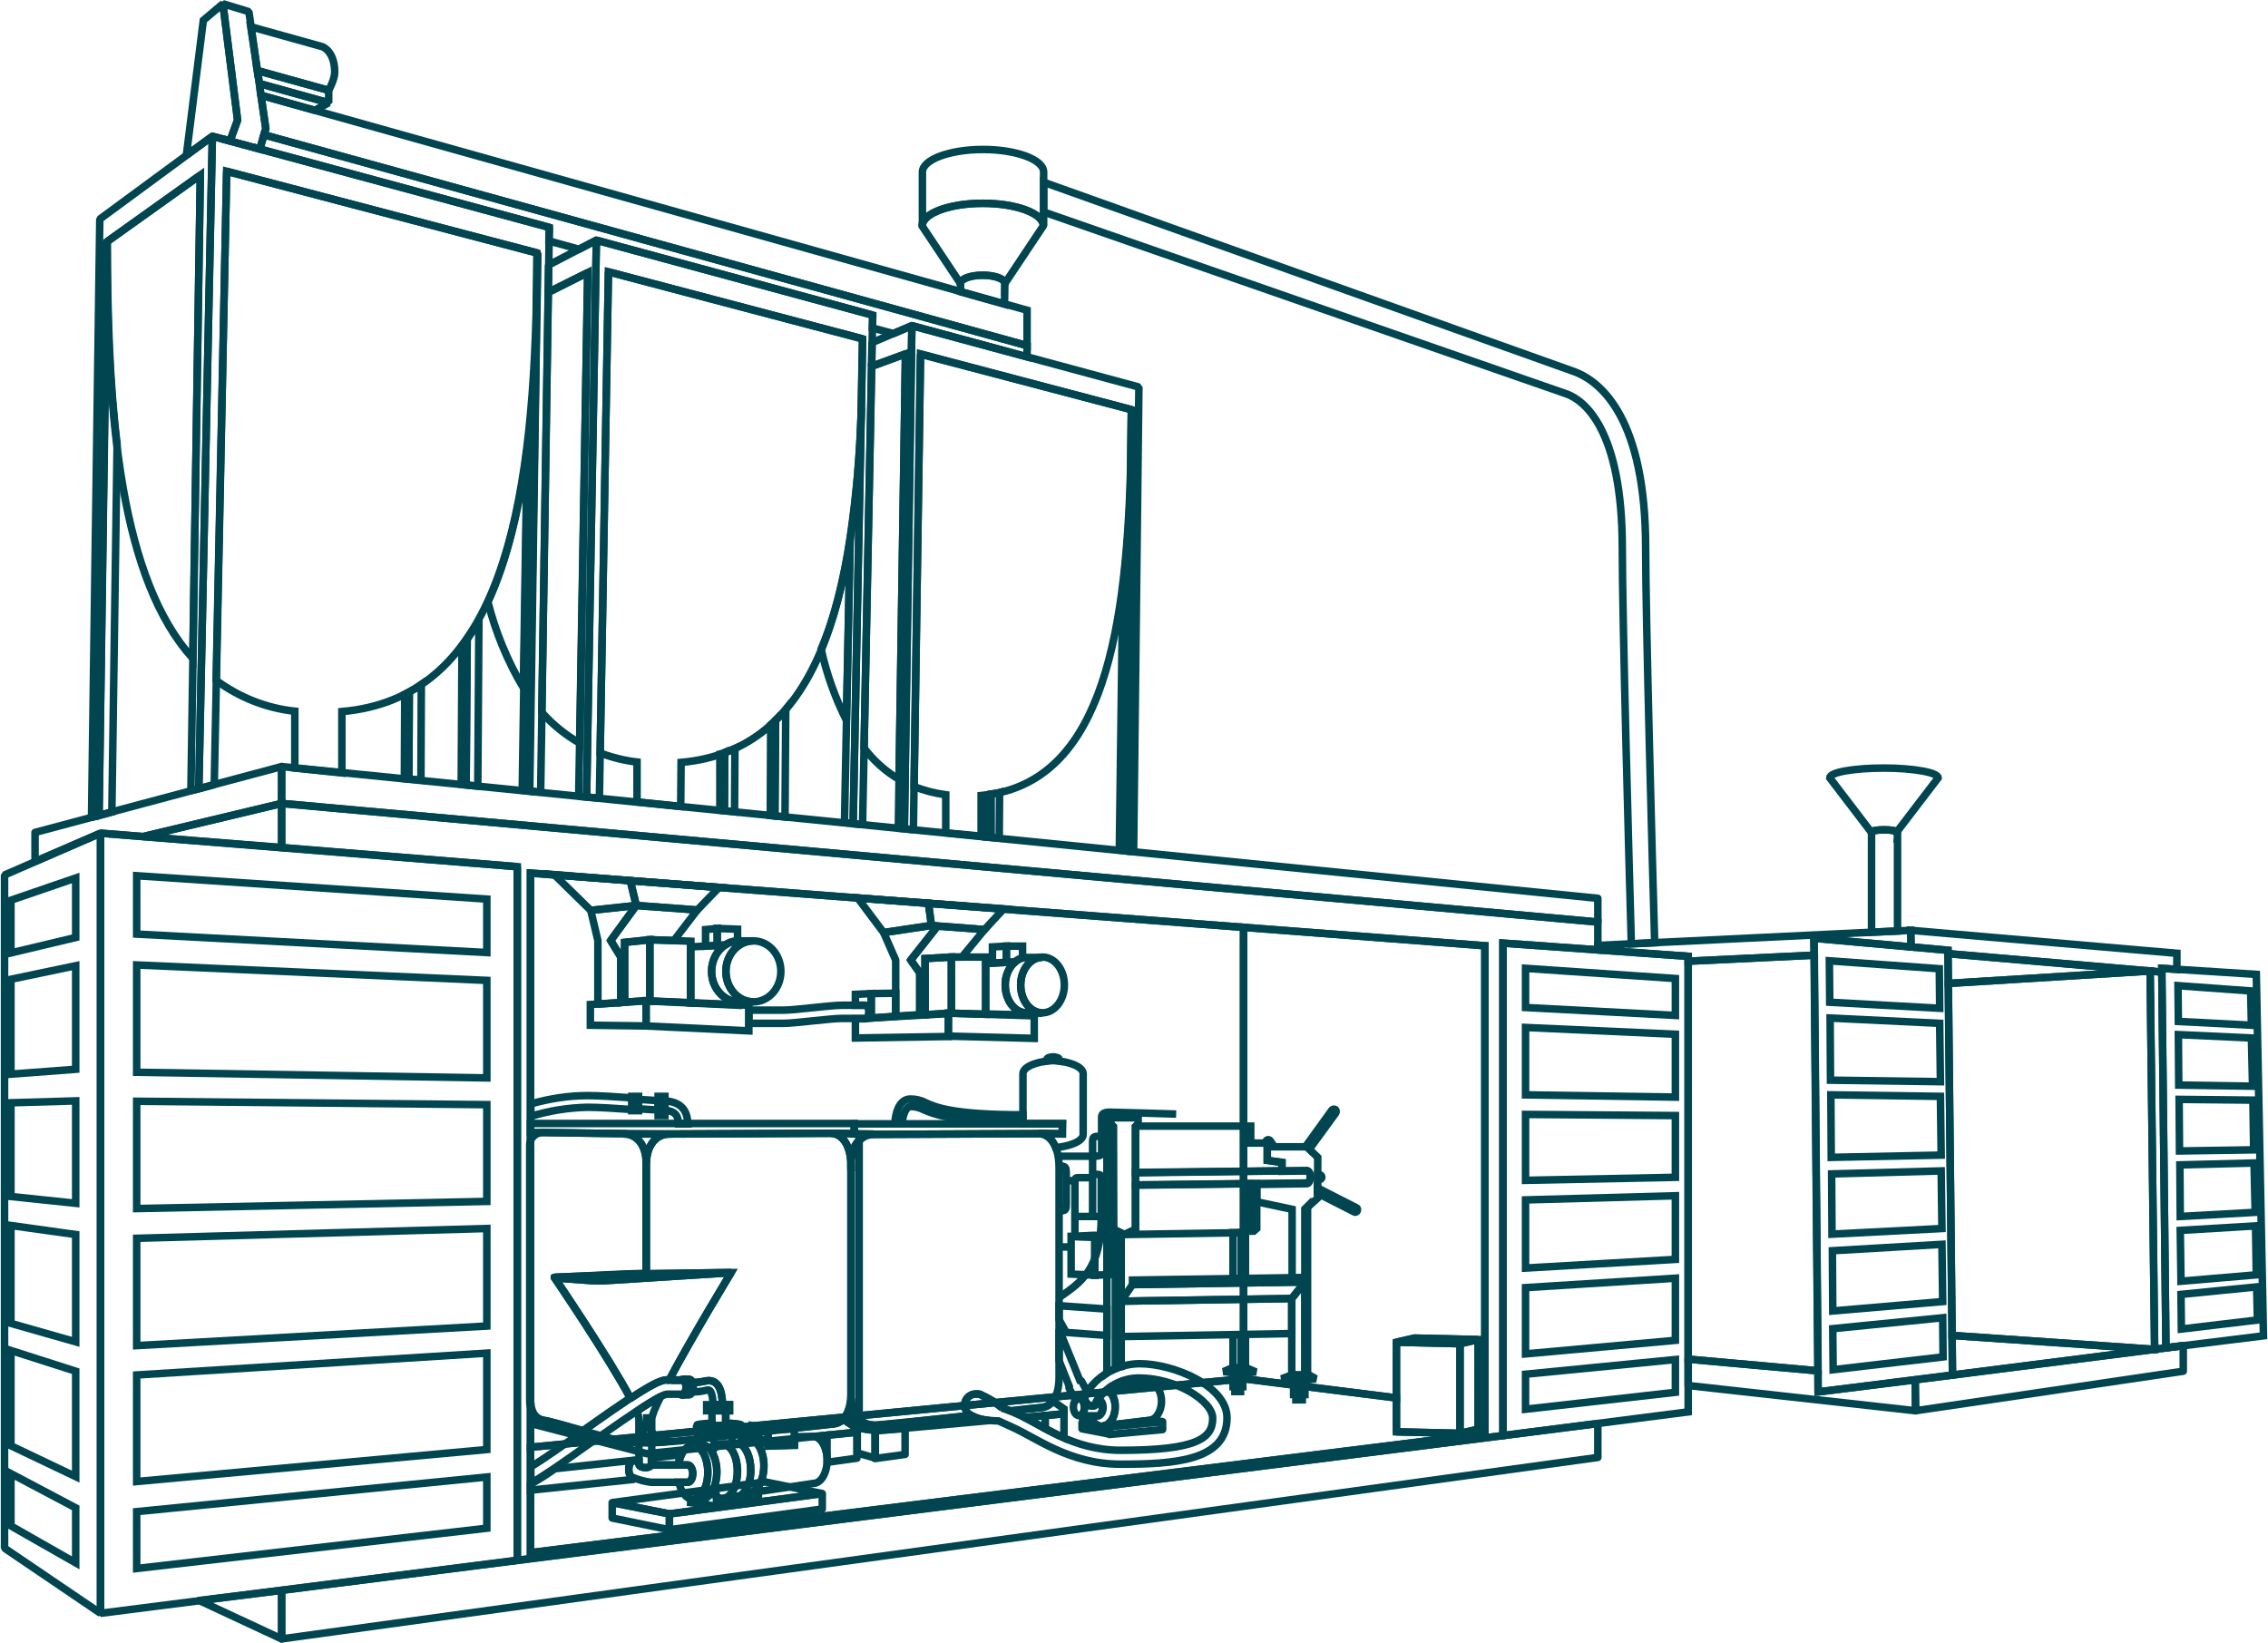 <svg width="602" height="436" xmlns="http://www.w3.org/2000/svg" viewBox="0 0 602 436.3" fill="none">
<style type="text/css">
	.st0{fill:none;stroke:#00454F;stroke-width:2;stroke-linejoin:round;}
	.st1{fill:none;stroke:#00454F;stroke-width:2;}
	.st2{fill:none;stroke:#00454F;stroke-width:2;stroke-miterlimit:1;}
	.st3{fill:none;stroke:#00454F;stroke-width:2;stroke-miterlimit:2;}
</style>
<polygon class="st0" points="508.5,366.5 579.7,357.4 579.7,364.2 508.6,374.7 "/>
<polygon class="st1" points="518.3,354.7 572.1,358.4 518.4,365.2 "/>
<path class="st1" d="M496.8,221c0-0.3,1.5-0.6,3.4-0.6s3.4,0.3,3.4,0.6l11-14.4c0-1.4-6.5-2.6-14.4-2.6s-14.4,1.1-14.4,2.6
	L496.8,221z"/>
<path class="st1" d="M503.7,221c0-0.3-1.5-0.6-3.4-0.6s-3.4,0.3-3.4,0.6v26.6l6.9-0.3V221H503.7z"/>
<polygon class="st1" points="517.3,261.2 518.3,354.7 572.1,358.4 570.9,257.9 "/>
<polygon class="st1" points="570.9,257.9 517.3,261.2 517.2,253.3 "/>
<polygon class="st1" points="575.1,358 574,258.2 570.9,257.9 572.1,358.4 579.7,357.4 579.7,357.4 "/>
<polygon class="st1" points="507.4,251.5 507.3,247.1 424.2,251.1 424.2,252.3 448.2,254 448.2,255.3 481.7,253.7 481.6,249.2 "/>
<polygon class="st1" points="574,257.2 578,257.5 578,253.2 507.3,247.1 507.4,251.5 517.2,252.4 517.2,253.3 574,258.2 "/>
<polygon class="st1" points="448.2,255.3 448.2,361 482.7,364.1 481.7,253.7 "/>
<polygon class="st0" points="508.5,366.5 482.7,369.7 482.7,364.1 448.2,361 448.2,368 508.6,374.7 "/>
<polygon class="st1" points="517.2,252.4 481.6,249.2 482.7,369.7 518.4,365.2 "/>
<polygon class="st1" points="599.1,258.8 574,257.2 575.1,358 601,354.8 "/>
<polygon class="st1" points="579.1,340.3 599.1,338.6 598.9,325.6 578.9,326.8 "/>
<polygon class="st1" points="578.7,305.7 598.4,305.4 598.2,292.2 578.6,292 "/>
<polygon class="st1" points="578.9,323.1 598.8,322 598.5,308.9 578.8,309.4 "/>
<polygon class="st1" points="578.5,288.2 598.1,288.5 597.8,275.7 578.4,274.8 "/>
<polygon class="st1" points="515.2,291.2 486.1,290.8 486.2,307.4 515.4,306.8 "/>
<polygon class="st1" points="515.6,330.5 486.5,332.2 486.6,348.2 515.8,345.7 "/>
<polygon class="st1" points="515.4,311 486.3,311.8 486.4,327.8 515.6,326.3 "/>
<polygon class="st1" points="486.6,352.9 486.7,363.8 515.9,360.4 515.8,350 "/>
<polygon class="st1" points="599.2,341.8 579.1,343.8 579.2,353 599.4,350.6 "/>
<polygon class="st1" points="515,271.8 485.9,270.4 486,286.9 515.2,287.3 "/>
<polygon class="st1" points="514.9,257.3 485.7,255.2 485.8,266.2 515,267.8 "/>
<polygon class="st1" points="597.8,272.3 597.6,263.2 578.3,261.8 578.4,271.3 "/>
<polygon class="st2" points="28.2,64.2 53,46.5 50.5,210 52.6,209.5 56.2,36.2 26.3,58.2 24.1,217.1 26.1,216.6 "/>
<polygon class="st2" points="60,45.5 142.6,67.2 140.3,210.1 143.4,210.4 145.7,60.4 56.2,36.2 52.6,209.5 52.6,209.5 56.7,208.4 
	"/>
<polygon class="st2" points="158.2,63.8 145.5,70.4 145.4,77.6 155.9,72.4 153.5,211.5 155.6,211.7 "/>
<polygon class="st2" points="161.4,72.2 228.9,90 226.4,218.8 228.9,219 231.6,83.7 158.2,63.8 155.6,211.7 159,212 "/>
<polygon class="st2" points="244.3,94.1 300.3,108.8 298.9,226 300.9,226.2 302.3,102.8 242,86.5 240,220.1 242.4,220.4 "/>
<polygon class="st2" points="231.4,91 231.3,97.3 240.3,94 238.4,220 240,220.1 242,86.5 "/>
<polygon class="st3" points="60.9,37.4 62.9,31.9 59,1 53.8,5.4 49.3,41.2 56.2,36.2 "/>
<polygon class="st2" points="60.9,37.4 58.8,36.9 58.8,36.9 68.8,39.6 70.4,34.2 65.9,3.1 59,1 62.9,31.9 "/>
<polygon class="st1" points="69.9,35.8 68.8,39.6 67.1,39.1 145.7,60.4 145.6,64 153.6,66.2 158.2,63.8 231.6,83.7 231.5,87.1 
	237.1,88.6 242,86.5 272.6,94.8 272.6,91.8 "/>
<polygon class="st1" points="272.6,82.4 69.1,25.3 70.4,34.2 69.9,35.8 272.6,91.8 "/>
<polygon class="st2" points="87.1,24 68.2,18.8 68.7,22.2 87.1,27.3 "/>
<polygon class="st2" points="69.1,25.3 83.4,29.3 87.1,27.3 68.7,22.2 "/>
<path class="st1" d="M85.4,12.4l-19-5.3l2,13.4l0,0l-0.3-1.8l19,5.3c0,0,1.6-2.9,1.6-4.8C88.7,13.5,85.4,12.4,85.4,12.4z"/>
<path class="st1" d="M266.7,75.3c0-1.2-2.6-2.2-5.9-2.2s-5.9,1-5.9,2.2v2.2l11.7,3.3L266.7,75.3z"/>
<path class="st1" d="M244.7,60c0-3.3,7.2-6,16.1-6s16.1,2.7,16.1,6l-10.2,15.3c0-1.2-2.6-2.2-5.9-2.2s-5.9,1-5.9,2.2L244.7,60z"/>
<path class="st1" d="M277,60c0-3.3-7.2-6-16.1-6s-16.1,2.7-16.1,6V45.7c0-3.3,7.2-6,16.1-6c8.9,0,16.1,2.7,16.1,6V60z"/>
<path class="st1" d="M436.9,145.6c0-34.4-11.8-44.1-18.7-46.8L277,48.4v7.9l139.1,48.4c4.4,1.7,14.6,9.2,14.6,40.9
	c0,18.2,1.8,84.4,2.4,105.1l6.2-0.3C438.7,229.6,436.9,163.7,436.9,145.6z"/>
<path class="st1" d="M142.6,67.2L142.6,67.2c0,0.2,0,0.4,0,0.5l-0.2,15.9c-0.4,12.6-1.1,24.6-2.5,35.7l-1.4,90.6l3.5,0.4l-1.5-0.2
	L142.6,67.2z"/>
<path class="st1" d="M122.3,208.3l1.3,0.1l0.2-38.7c-0.4,0.6-0.9,1.2-1.3,1.8L122.3,208.3z"/>
<path class="st1" d="M107.2,206.8l1.2,0.1l0.1-23.1c-0.4,0.2-0.8,0.4-1.2,0.6L107.2,206.8z"/>
<path class="st1" d="M123.6,208.5l3.1,0.3l0.3-44c-1,1.7-2,3.4-3.1,5L123.6,208.5z"/>
<path class="st1" d="M108.4,206.9l3.2,0.3l0.1-25.4c-1,0.7-2.1,1.4-3.2,2L108.4,206.9z"/>
<path class="st1" d="M28.2,64.2c0,48,3.9,89.7,22.8,110.7l2-128.4L28.2,64.2z"/>
<path class="st1" d="M26.1,216.6l-1,0.3l0,0l4.4-1.2l1.4-97.7c-2-16.3-2.6-34.6-2.6-53.8L26.1,216.6z"/>
<path class="st1" d="M60,45.5l-2.8,135.2c6.1,4.5,13.3,7.4,20.9,8.2V204l12.5,1.3V189c39.9-3.5,50-48,51.6-105.4l0.2-15.9
	c0-0.2,0-0.4,0-0.5L60,45.5z"/>
<path class="st1" d="M191,215.2l1.2,0.1l0.1-15.4c-0.4,0.2-0.8,0.3-1.3,0.4V215.2z"/>
<path class="st1" d="M204.4,216.6l1.2,0.1l0.2-25.4c-0.4,0.4-0.8,0.8-1.3,1.2L204.4,216.6z"/>
<path class="st1" d="M224.1,218.5l2.3,0.2l2.2-110.4c-0.3,11.6-1.3,23.1-3,34.5L224.1,218.5z"/>
<path class="st1" d="M192.2,215.3l2.7,0.3l0.1-16.8c-0.9,0.4-1.8,0.8-2.7,1.1L192.2,215.3z"/>
<path class="st1" d="M205.8,191.3l-0.2,25.4l2.7,0.3l0.2-28.6C207.7,189.4,206.8,190.4,205.8,191.3z"/>
<path class="st1" d="M143.7,189.2c2.9,3.3,6.3,6,10.1,8.2l2.1-125l-10.5,5.3L143.7,189.2z"/>
<path class="st1" d="M129.4,159.9c2,8,5.2,15.7,9.4,22.8l1-63.4C137.8,135,134.5,148.8,129.4,159.9z"/>
<path class="st1" d="M180.7,202.5c36.2-3.2,46.1-42.7,47.9-94.1l0.3-17.7c0-0.2,0-0.5,0-0.7l-67.5-17.8L159.2,200
	c3.2,1.2,6.4,2,9.8,2.4V213l11.6,1.2L180.7,202.5L180.7,202.5z"/>
<path class="st1" d="M297.1,225.8l1.9,0.2l1.2-101.8c-0.2,10.8-0.9,21.5-2.2,32.3L297.1,225.8z"/>
<path class="st1" d="M261.6,222.3l1.4,0.1V211c-0.5,0.1-0.9,0.1-1.4,0.2V222.3z"/>
<path class="st1" d="M263,222.4l2.2,0.2l0.1-12.1c-0.7,0.2-1.5,0.3-2.3,0.4L263,222.4z"/>
<path class="st1" d="M231.3,97.3l-2,101.4c2.5,3.3,5.7,6.2,9.3,8.3l1.7-113L231.3,97.3z"/>
<path class="st1" d="M225.6,142.9c-1.7,11.1-4.1,21.1-7.7,29.5c1.4,6.5,3.7,12.9,6.7,18.9L225.6,142.9L225.6,142.9z"/>
<path class="st1" d="M260.4,211.3c30.9-2.8,38.5-39.7,39.7-87.2l0.2-15.3l-56-14.8l-1.7,114.9c2.7,1.1,5.5,1.8,8.4,2.2v10.1l9.4,0.9
	L260.4,211.3z"/>
<polygon class="st0" points="74.6,435.3 74.6,422.4 74.6,422.4 52.7,425.1 "/>
<polygon class="st0" points="424.2,378.1 424.2,387.1 74.6,435.3 74.6,422.4 "/>
<polygon class="st0" points="424.2,238.6 424.2,244.9 74.6,213.4 74.6,203.6 "/>
<polygon class="st1" points="74.6,213.4 74.6,225.1 137.2,230.2 137.2,414.4 399,381.3 399,250.5 424.2,252.3 424.2,244.9 "/>
<polygon class="st0" points="37.8,222.2 74.6,213.4 74.6,203.6 9.1,221.1 9.1,228.8 26.5,221.3 "/>
<polygon class="st1" points="74.6,213.4 37.8,222.2 74.6,225.1 "/>
<polygon class="st1" points="394.2,380.8 394.2,251.2 140.7,231.9 140.7,412.4 "/>
<polygon class="st1" points="394.2,251.2 330.1,246.3 330.1,366.2 370.7,371.3 370.7,356.5 375.5,355.4 392.4,355.8 392.4,374.1 
	394.2,374.3 "/>
<polygon class="st1" points="140.7,384.4 330.1,366.2 330.1,246.3 140.7,231.9 "/>
<polygon class="st1" points="448.2,375 448.2,254 399,250.5 399,381.3 "/>
<polygon class="st2" points="1,232.4 1,411.2 26.5,428.5 26.5,221.3 "/>
<polygon class="st2" points="137.2,230.2 137.2,414.4 26.5,428.5 26.5,221.3 "/>
<polygon class="st1" points="444.8,269.7 444.8,259.9 405,257.2 405,267.6 "/>
<polygon class="st1" points="129.1,238.8 36.1,232.6 36.1,248.1 129.1,253 "/>
<polygon class="st1" points="129.1,260.4 36.1,256.3 36.1,284.8 129.1,286.3 "/>
<polygon class="st1" points="129.1,293.4 36.1,292.5 36.1,321 129.1,319.1 "/>
<polygon class="st1" points="405,336.8 444.8,334.5 444.8,317.6 405,318.7 "/>
<polygon class="st1" points="405,313.5 444.8,312.7 444.8,296.3 405,296 "/>
<polygon class="st1" points="405,272.9 405,290.8 444.8,291.4 444.8,274.7 "/>
<polygon class="st1" points="405,359.6 444.8,356 444.8,339.5 405,342 "/>
<polygon class="st1" points="129.1,359.4 36.1,365.2 36.1,393.5 129.1,385 "/>
<polygon class="st1" points="129.1,326.3 36.1,328.9 36.1,357.4 129.1,352.2 "/>
<polygon class="st1" points="36.1,401.5 36.1,416.6 129.1,405.9 129.1,392.3 "/>
<polygon class="st1" points="405,374.3 444.8,369.8 444.8,361.1 405,365 "/>
<polygon class="st1" points="2.7,351.5 19.9,356.4 19.9,327.9 2.7,325.5 "/>
<polygon class="st1" points="2.7,384 19.9,392.2 19.9,364.2 2.7,358.7 "/>
<polygon class="st1" points="2.7,405.3 19.9,415.1 19.9,400.5 2.7,391.4 "/>
<polygon class="st1" points="2.7,317.8 19.9,319.6 19.9,292.4 2.7,292.9 "/>
<polygon class="st1" points="19.9,233.2 2.7,239.1 2.7,253.1 19.9,249 "/>
<polygon class="st1" points="2.7,285.3 19.9,284 19.9,256.5 2.7,260.1 "/>
<polygon class="st1" points="394.2,374.3 392.4,374.1 392.4,379.6 387.6,380.7 370.7,380.3 370.7,371.3 330.1,366.2 140.7,384.4 
	140.7,412.4 394.2,380.8 "/>
<path class="st1" d="M167.2,371.4c-5.7-10.8-20.2-32.1-20.2-32.1c0-0.1,0.3-0.1,1-0.1l15.1-0.7c1.4-0.1,3.6-0.1,5-0.2l3.3-0.1v-29.4
	c0-4.3-2.2-7.7-6.1-7.7c-2.6,0-19.6-0.3-21.1-0.3c-1.9-0.1-3.6,1.3-3.7,3.2c0,0.2,0,0.4,0,0.6v67.2c0,0-0.3,4.7,3.6,5.4
	c1.9,0.3,6.2,1.6,10.5,2.8c5.2-3.7,9.4-6.6,12.7-8.8C167.4,371.3,167.4,371.4,167.2,371.4z"/>
<path class="st1" d="M256.2,374.3c0-0.1-0.1-0.2-0.1-0.3v-0.1c0-0.2-0.1-0.4-0.1-0.6c0-1.7,1.4-3.1,3.1-3c0.1,0,0.2,0,0.3,0
	c0.4,0,0.8,0.1,1.1,0.3c2,0.9,3.8,2,5.5,3.4c0,0,0,0-0.1,0c0.8,0.2,1.5,0.5,2.3,0.8c4.2-0.5,7.3-0.8,8.2-0.9c3.5-0.3,4.7-4.4,4.7-8
	v-55.7c0-6.2-2.6-9.1-5.6-9.1s-39.7,0.2-43.5,0.2s-6.1,3.4-6.1,7.7v62.4c0,5.1,3.4,7.2,6.1,7.2c1.5,0,14.2-1.4,25.7-2.6
	c-0.1,0-0.1-0.1-0.2-0.1C256.9,375.5,256.4,374.9,256.2,374.3z"/>
<path class="st1" d="M177.6,301.2c-3.8,0-6.1,3.4-6.1,7.7c0-4.3-2.2-7.7-6.1-7.7H177.6z"/>
<path class="st1" d="M165.5,382.8c3.4,0.5,6.1-2.1,6.1-7.2c0,5.1,3.4,7.2,6.1,7.2C173.6,383.3,169.5,383.3,165.5,382.8z"/>
<path class="st1" d="M225.9,310.1c0-6.2-2.6-9.1-5.6-9.1l11.6,0.2c-3.8,0-6.1,3.4-6.1,7.7v1.2H225.9z"/>
<path class="st1" d="M225.9,371.3L225.9,371.3c-0.1,2-0.8,4-2.1,5.6c2.6,1,5.3,1.6,8.1,1.6C229.3,378.5,225.9,376.4,225.9,371.3z"/>
<path class="st1" d="M282,298.5h-55.3v2.7l5.2,0.1c3.8,0,40.5-0.2,43.5-0.2l6.5,0.1L282,298.5z"/>
<line class="st1" x1="228" y1="378.1" x2="228" y2="301.2"/>
<path class="st1" d="M232,378.5c-2.8,0-5.5-0.6-8.1-1.6l0,0c-0.1,0.1-0.2,0.1-0.3,0.2c0.1-0.1,0.1-0.1,0.2-0.1l3.1,2
	c2,0.5,4,0.8,6,0.9c1.3,0,15.9-1.3,29.7-2.6c-1.7-0.1-3.4-0.6-4.9-1.4C246.1,377.2,233.5,378.5,232,378.5z"/>
<path class="st1" d="M272,376.5c4-0.4,7.7-0.7,10.4-1v-1.3l-3-2.1c-0.7,1-1.8,1.6-3,1.7c-0.9,0.1-4,0.4-8.2,0.9
	c0.5,0.2,1.1,0.5,1.7,0.8C270.6,375.8,271.3,376.1,272,376.5z"/>
<path class="st1" d="M177.6,301.2c3.8,0,39.7-0.2,42.7-0.2l6.4,0.1v-2.7h-86v2.4h3.7c1.5,0,18.5,0.3,21.1,0.3L177.6,301.2z"/>
<path class="st1" d="M223.8,377c-0.7,0.7-1.6,1.1-2.5,1.2c-3.5,0.3-41,4.7-43.6,4.7c-4,0.4-8.1,0.4-12.1,0
	c-3.4-0.5-17.2-4.9-21.2-5.6c-3.1-0.5-3.6-3.5-3.6-4.8v5.6l30.8,8l55.8-5.7v-1L223.8,377z"/>
<rect x="174.6" y="291.2" class="st1" width="1.8" height="5.1"/>
<rect x="167.6" y="291.2" class="st1" width="1.8" height="3.8"/>
<path class="st1" d="M176.4,292.4v2.5c3.2,0.2,3.5,1.9,3.6,3.6h2.5C182.4,296.3,181.8,292.7,176.4,292.4z"/>
<path class="st1" d="M174.6,292.3c-1.2,0-3-0.2-5.2-0.3v2.5c2.1,0.1,3.9,0.3,5.2,0.3V292.3z"/>
<path class="st1" d="M155.9,291c-5.1,0-10.2,0.8-15.1,2.2v3.3c4.9-1.5,10-2.3,15.1-2.4c2.9,0,7.6,0.3,11.8,0.6v-3.1
	C163.5,291.3,158.8,291,155.9,291z"/>
<path class="st1" d="M279.5,281.7c-2.7,0-8,1.2-8,3.5v13.2H282v2.7l-6.5-0.1c2,0,3.7,1.2,4.7,3.8c2.8-0.2,7.3-1.4,7.3-3.5v-16.1
	C287.5,282.9,282.2,281.7,279.5,281.7z"/>
<path class="st1" d="M281.1,281.8v-0.5c0-0.4-1.1-0.6-1.6-0.6s-1.6,0.2-1.6,0.6v0.5C279,281.6,280.1,281.6,281.1,281.8L281.1,281.8z
	"/>
<path class="st1" d="M241.7,293.9c1.2,0,2.3,0.3,3.3,0.8c2.8,1.2,7.5,3.3,26.5,3.3v-1.9c-18.6,0-23.1-2-25.8-3.2
	c-1.3-0.7-2.7-1-4.1-1c-3,0-4,3.8-4.1,6.4h1.9C239.6,296.4,240.3,293.9,241.7,293.9z"/>
<ellipse class="st1" cx="286.4" cy="373.7" rx="1.5" ry="2.3"/>
<path class="st1" d="M291.1,372.4c0,0.3-0.1,0.6-0.3,0.8c-0.5,0.5-1.5,0.3-2.3-0.4c-0.4-0.3-0.6-0.8-0.7-1.3h-1.5
	c0.9,0,1.5,1,1.5,2.3s-0.7,2.3-1.5,2.3h4.8c0.9,0,1.5-1,1.5-2.3c0.1-0.9-0.4-1.7-1.2-2.2c-0.2,0.2-0.3,0.5-0.4,0.7
	C291.2,372.2,291.2,372.3,291.1,372.4z"/>
<path class="st1" d="M293.9,369.1c-0.9,0.7-1.7,1.5-2.3,2.5c0.8,0.4,1.2,1.3,1.2,2.2c0,1.2-0.7,2.3-1.5,2.3h-1.9
	c0.6,1.7,1.8,2.9,3.1,2.9c1.9,0,3.5-2.3,3.5-5.1C296,371.9,295.3,370.2,293.9,369.1z"/>
<polygon class="st0" points="294.5,378.9 294.5,381 308.6,379.7 308.6,377.6 "/>
<path class="st1" d="M304.8,367.1l-9.8,1.1c-0.4,0.3-0.7,0.5-1,0.8c1.4,1.1,2.1,2.9,2,4.6c0,2.6-1.3,4.7-3,5.1l11.8-1.4
	c1.9,0,3.5-2.3,3.5-5.1S306.7,367.1,304.8,367.1z"/>
<path class="st0" d="M292.5,378.8c-0.4,0-0.9-0.1-1.3-0.4l-4-0.6v1.7l7.3,1.4v-2.1l-1.4-0.2C292.9,378.8,292.7,378.8,292.5,378.8z"
	/>
<path class="st1" d="M293.1,378.7l1.4,0.2l14-1.3l-2.8-0.5c-0.3,0.1-0.7,0.2-1,0.2L293.1,378.7z"/>
<path class="st1" d="M291.2,378.5c-0.4-0.2-0.7-0.5-1-0.8c-1.7,0.2-3,0.3-3,0.3L291.2,378.5L291.2,378.5z"/>
<path class="st1" d="M288.6,369.7l-1.5-2.8c-0.1-0.2-0.3-0.3-0.5-0.3l-5.5-13.5v8.3l2.7,6.8c-0.1,0.2-0.1,0.4,0,0.6l1.7,3.1
	c0.2-0.2,0.5-0.4,0.9-0.4h1.5c-0.1-0.3,0-0.7,0.3-1C288.3,370.2,288.4,370,288.6,369.7z"/>
<polygon class="st1" points="300.6,341.2 346.4,340.5 346.4,339.3 300.6,340 "/>
<polygon class="st1" points="297.6,355 342.9,354.2 342.9,344.9 297.6,345.6 "/>
<polygon class="st3" points="297.6,345.6 342.9,344.9 346.4,340.5 300.6,341.2 "/>
<polyline class="st1" points="342.9,344.9 346.4,340.5 346.4,365.2 342.9,365.2 342.9,344.9 "/>
<polygon class="st1" points="346.4,365.2 347.1,365 347.1,320.4 346.4,321.1 "/>
<polygon class="st2" points="324.8,364.3 328.6,364.8 329.5,363.4 327.3,363.2 "/>
<polygon class="st2" points="328.6,364.8 333.4,364.4 330.6,363.2 329.5,363.4 "/>
<polygon class="st2" points="340.2,366.2 346.3,366.6 346.4,365.2 342.9,365.2 "/>
<polygon class="st2" points="346.3,366.6 349.3,366.2 347.1,365 346.4,365.2 "/>
<polygon class="st1" points="302.1,296.9 302.1,298.5 301.4,299.2 301.4,326.5 298.5,327.9 295.5,326.5 295.5,299.2 294.8,298.5 
	294.8,296.9 "/>
<polygon class="st1" points="301.4,314.8 301.4,326.5 298.5,327.9 329.9,327.4 331.7,325.6 331.7,314.4 "/>
<polygon class="st1" points="331.7,314.4 331.7,325.6 330.2,327 332.8,327 333.6,326.3 333.6,314.4 "/>
<path class="st1" d="M346.9,310.9l-45.5,0.5v3.3l45.5-0.5c0.5,0,0.9-0.7,0.9-1.7S347.4,310.9,346.9,310.9z"/>
<polygon class="st1" points="329.5,327.4 327.3,327.4 327.3,339.6 329.5,339.6 "/>
<polygon class="st1" points="327.3,363.2 329.5,363.4 329.5,354.5 327.3,354.5 "/>
<polygon class="st1" points="330.6,327 330.2,327 329.9,327.4 329.5,327.4 329.5,339.6 330.6,339.5 "/>
<polygon class="st1" points="329.5,363.4 330.6,363.2 330.6,354.5 329.5,354.5 "/>
<polygon class="st1" points="301.4,311.5 340.3,311 340.3,308.7 336.4,308.2 336.4,303.6 332,303.6 332,299.1 301.5,299.1 
	301.4,299.2 "/>
<path class="st1" d="M346.9,304.6h-10.5v3.6l3.9,0.6v2.3l6.6-0.1c0.5,0,0.9,0.7,0.9,1.7s-0.4,1.7-0.9,1.7l-13.3,0.2v4.6l9.4,2v18.2
	h3.5v-18.2l3.3-3v-10.8L346.9,304.6z"/>
<path class="st1" d="M347.6,305.2l7-9.6c0.2-0.3,0.1-0.7-0.1-0.9c-0.3-0.2-0.7-0.1-0.9,0.1l0,0l-7,9.7h0.3L347.6,305.2z"/>
<path class="st1" d="M337.2,303c-0.2-0.3-0.6-0.4-0.9-0.2c-0.3,0.2-0.4,0.6-0.2,0.9l0,0l0.6,0.8h1.5L337.2,303z"/>
<path class="st1" d="M360.1,320.8l-10.4-5.3v1.4l9.8,5c0.3,0.2,0.7,0,0.8-0.3S360.4,320.9,360.1,320.8L360.1,320.8z"/>
<path class="st1" d="M350.3,312h-0.5v1.3h0.5c0.3,0,0.6-0.3,0.6-0.6C350.9,312.3,350.6,312,350.3,312z"/>
<path class="st1" d="M296.1,363.5c0.5-0.2,1-0.4,1.5-0.5v-35.5l-1.5-0.7V363.5z"/>
<path class="st1" d="M281.1,346.8v3.7l1.9,3.4l10.8,0.8v-7L281.1,346.8z"/>
<polygon class="st1" points="284.3,328.4 290.6,328.6 290.6,338.7 284.3,338.4 "/>
<polygon class="st1" points="290.4,328.1 295.6,328.4 290.6,328.6 284.3,328.4 "/>
<polygon class="st1" points="290.6,328.6 295.6,328.4 295.6,338.5 290.6,338.7 "/>
<path class="st1" d="M290,311.9c2.3,0,2.3,0,2.3,1.4v9.8c0,14.1-5.4,17.5-11.3,21.6"/>
<path class="st1" d="M290,323.1v-19.4c0-1.9,0.1-1.9,2.4-1.9"/>
<path class="st1" d="M280.8,307.1h9.2c2.3,0,2.4-0.2,2.4-1.4v-9c0-1,0.8-1.3,2.3-1.3s17.5,0.5,17.5,0.5"/>
<path class="st1" d="M285.4,323.1h7"/>
<path class="st1" d="M290,312.8h-3c-1.7,0-1.7-0.2-1.7,1.7v13.8"/>
<path class="st1" d="M281.1,309.7c1.8,0,1.9,0.2,1.9,2.2v7.7c0,1.9-0.1,2-1.9,2"/>
<line class="st1" x1="284.3" y1="331.2" x2="281.1" y2="331.2"/>
<line class="st1" x1="285.4" y1="313.6" x2="283" y2="313.6"/>
<path class="st1" d="M295.5,299.2l-0.7-0.7v-1.6h-1v67.8c0.7-0.5,1.5-0.8,2.3-1.2v-36.7l-0.5-0.2L295.5,299.2z"/>
<path class="st0" d="M232.2,379.9v7.5l8-1.1v-6.9c-4,0.3-6.8,0.6-7.4,0.6C232.6,379.9,232.4,379.9,232.2,379.9z"/>
<path class="st0" d="M219.5,388.4l7.9-1.1v-6.9l-8,0.8v5.1c0.1,0.5,0.1,1,0.1,1.5C219.5,388,219.5,388.2,219.5,388.4z"/>
<path class="st2" d="M232.2,379.9c-1.8-0.1-3.6-0.4-5.3-0.9l-2.5-1.7l0,0l3.1,2v6.6l4.8,1.4v-7.4H232.2z"/>
<rect x="344" y="367.1" class="st1" width="1.7" height="4.7"/>
<polygon class="st1" points="346.3,366.6 343.4,366.5 343.4,370.4 344,370.4 344,367.1 345.8,367.1 345.8,370.4 346.4,370.4 
	346.4,366.6 "/>
<rect x="327.8" y="365.5" class="st1" width="1.5" height="4.1"/>
<polygon class="st1" points="328.6,364.8 327.3,364.6 327.3,368.3 327.8,368.3 327.8,365.5 329.3,365.5 329.3,368.3 329.9,368.3 
	329.9,364.7 "/>
<path class="st1" d="M302.4,362.2c-5.9,0.1-11.3,3.2-14.3,8.2c-0.5,0.5-0.3,1.5,0.4,2.3s1.8,0.9,2.3,0.4c0.2-0.2,0.3-0.5,0.3-0.8
	c0-0.1,0-0.1,0-0.1c2.4-3.9,6.7-6.2,11.2-6.2c9.9,0,19.6,6.1,19.6,10.7c0,5.3-4.1,8.5-24.4,8.5c-13,0-21.2-6.9-27.6-9.7
	c-1.3-0.6-2.6-1.2-4-1.6c0,0,0,0,0.1,0c-1.7-1.4-3.5-2.5-5.5-3.4c-0.3-0.2-0.7-0.3-1.1-0.3c-0.1,0-0.2,0-0.3,0c-1.7,0-3.1,1.3-3.1,3
	c0,0.2,0,0.4,0.1,0.6v0.1c0,0.1,0.1,0.2,0.1,0.3c0.2,0.6,0.7,1.2,1.2,1.5c1.2,0.9,3.5,1.6,7.3,1.7l0,0l0,0c0.1,0,0.3,0,0.3,0
	s1.8,0.8,3.3,1.5c6.7,2.9,15.4,10,29.2,10c14.2,0,28.2-0.9,28.2-12.3C325.8,368.3,311.8,362.2,302.4,362.2z M265.6,373.8h-0.1H265.6
	L265.6,373.8z"/>
<path class="st1" d="M277.4,376c-1.6,0.1-3.4,0.3-5.2,0.5v0.1c1.6,0.8,3.3,1.8,5.2,2.8V376z"/>
<path class="st1" d="M282.4,375.5c-1.4,0.1-3.1,0.3-5,0.5v3.4c1.6,0.8,3.2,1.7,5,2.5V375.5z"/>
<path class="st1" d="M219.4,386.3v-5.1l-3.3,0.3C217.7,381.8,219,383.7,219.4,386.3z"/>
<path class="st1" d="M220.3,301c-3,0-38.9,0.2-42.7,0.2c-3.8,0-6.1,3.4-6.1,7.7v29.4L193,338c0.3,0,0.7,0,1,0
	c0,0-10.3,16.9-16.5,28.6h-0.6h3.6c0.1-0.1,0.3-0.2,0.5-0.2h1.8c0.4,0,0.7,0.3,0.9,0.8l0,0c1,0,2-0.1,3-0.3c0.4-0.1,0.9-0.2,1.3-0.2
	c2.3,0,3.6,2.1,3.7,6.4h1.8v1.6h-1v3.3c2.3,0.1,4,0.3,4,0.5c0,0.1-0.2,0.2-0.5,0.2c0.3-0.1,0.5-0.1,0.5-0.2v2.1
	c0,0.2-0.9,0.3-2.3,0.5l0,0v0.1c1.7-0.2,3.5-0.4,5.3-0.6v-1.8l7-0.2l3.7,0.8c5.5-0.6,9.9-1.1,10.9-1.2c3.5-0.3,4.7-4.4,4.7-8v-60.1
	C225.9,303.9,223.4,301,220.3,301z"/>
<polygon class="st1" points="247.2,245.8 246.4,239.9 227.6,238.5 234.5,247.7 "/>
<polygon class="st1" points="274.5,275.8 274.5,269.8 251.7,269.1 251.7,275.2 "/>
<path class="st1" d="M231.2,270.4v-6.5l-4.2,0.2v2.9h2.7c0.5,0,0.9,0.8,0.9,1.8s-0.4,1.8-0.9,1.8H227v5.1l24.7-0.4v-6.1L231.2,270.4
	z"/>
<polygon class="st2" points="247.2,245.8 234.5,247.7 237.7,255 237.7,269.9 244.1,269.5 244.1,258.4 241.7,255 248.8,246 "/>
<polygon class="st1" points="237.7,269.9 237.7,263.8 231.2,263.9 231.2,270.4 "/>
<polygon class="st1" points="261.6,254.2 252.5,254.2 252.5,269.1 261.6,269.4 "/>
<polygon class="st1" points="252.5,269.1 252.5,254.2 245.5,254.6 245.5,269.5 251.7,269.1 "/>
<polygon class="st1" points="248.8,246 241.7,255 244.1,258.4 244.1,269.5 245.5,269.5 245.5,254.6 252.5,254.2 255.3,254.2 
	261.3,246.9 "/>
<ellipse class="st1" cx="276.7" cy="261.6" rx="5.8" ry="7.4"/>
<path class="st1" d="M276.7,269.1c-3.2,0-5.8-3.3-5.8-7.4s2.6-7.4,5.8-7.4h-4.1c-3.2,0-5.8,3.3-5.8,7.4s2.6,7.4,5.8,7.4H276.7z"/>
<path class="st1" d="M266.8,261.6c-0.1-2.3,0.9-4.6,2.6-6.1l-7.8,0.4v13.4l11,0.3V269C269.4,269.1,266.8,265.7,266.8,261.6z"/>
<path class="st1" d="M271.4,254.4v-3.1h-4.3v4.3l2.2-0.1C269.9,255,270.6,254.6,271.4,254.4z"/>
<polygon class="st1" points="267.1,251.3 263.4,251.5 263.4,255.8 267.1,255.6 "/>
<polygon class="st1" points="261.3,246.9 266.4,241.4 246.4,239.9 247.2,245.8 "/>
<ellipse class="st1" cx="199.9" cy="258" rx="7.3" ry="8.1"/>
<path class="st1" d="M199.9,266.1c-4,0-7.3-3.6-7.3-8.1s3.3-8.1,7.3-8.1h-3.8c-4,0-7.3,3.6-7.3,8.1s3.3,8.1,7.3,8.1H199.9z"/>
<polygon class="st1" points="198.7,273.8 198.7,267 171.4,265.8 171.4,272.5 "/>
<polygon class="st1" points="183.3,250 172.4,249.6 172.4,265.9 183.3,266.4 "/>
<polygon class="st1" points="171.4,272.5 171.4,265.8 156.6,266.8 156.6,272.3 "/>
<polygon class="st1" points="172.4,265.9 172.4,249.6 165.7,250.3 165.7,266.2 171.4,265.8 "/>
<polygon class="st2" points="164.7,254.2 162,249.8 168.8,240.5 156.7,241.8 158.6,249.8 158.6,266.7 164.7,266.3 "/>
<polygon class="st1" points="168.8,240.5 167.2,233.9 147,232.3 156.7,241.8 "/>
<polygon class="st1" points="168.8,240.5 185,241.7 190.8,235.7 167.2,233.9 167.2,233.9 "/>
<polygon class="st1" points="168.8,240.5 162,249.8 164.7,254.2 164.7,266.3 165.7,266.2 165.7,250.3 172.4,249.6 178.8,249.8 
	185,241.7 "/>
<path class="st1" d="M196.1,266.1c-4,0-7.3-3.6-7.3-8.1c0-2.8,1.3-5.4,3.5-7l-9.1,0.5v14.9L196,267L196.1,266.1L196.1,266.1z"/>
<path class="st1" d="M195.7,249.9v-3.1l-5.4-0.2v4.5l2-0.1C193.4,250.3,194.5,249.9,195.7,249.9z"/>
<polygon class="st1" points="190.3,246.6 187.2,246.9 187.2,251.3 190.3,251.1 "/>
<path class="st1" d="M229.7,267h-6.3c-3.1,0-12.4,1.3-15.5,1.3h-9.2v3.5h9.2c3.1,0,12.4-1.3,15.5-1.3h6.3c0.5,0,0.9-0.8,0.9-1.8
	S230.2,267,229.7,267z"/>
<polygon class="st0" points="177.6,402.1 218.2,396.7 218.2,400.8 177.6,406.3 "/>
<polygon class="st1" points="162.4,399.1 203,393.6 218.2,396.7 177.6,402.1 "/>
<polygon class="st0" points="177.6,406.3 162.4,403.2 162.4,399.1 177.6,402.1 "/>
<path class="st1" d="M182.8,370.5c0.6,0,1.1-0.9,1.1-2.1s-0.5-2.1-1.1-2.1H181c0.6,0,1.1,0.9,1.1,2.1s-0.5,2.1-1.1,2.1H182.8z"/>
<path class="st1" d="M183.8,398.3c2.2,0,4-3.2,4-7.2s-1.8-7.2-4-7.2l3-0.1c1.9,0.5,3.4,3.5,3.4,7.1c0,3.2-1.1,5.9-2.7,6.8
	L183.8,398.3z"/>
<path class="st1" d="M191.7,383.6c2.2,0,4,3.2,4,7.2s-1.8,7.2-4,7.2l4.7-0.7c1.6-0.9,2.8-3.7,2.8-6.9c0-3.4-1.3-6.2-3-7L191.7,383.6
	z"/>
<path class="st1" d="M198.4,382.1c-1,0-1.9,0.5-2.5,1.3h0.3c1.7,0.8,3,3.6,3,7c0.1,2.2-0.5,4.3-1.8,6.1c0.3,0.1,0.6,0.2,1,0.2
	c2.4,0,4.3-3.3,4.3-7.3S200.8,382.1,198.4,382.1z"/>
<polygon class="st1" points="203.8,384.1 203.8,379.7 210.8,379.5 210.8,383.9 "/>
<polygon class="st1" points="206.7,378.5 199.6,378.8 203.8,379.7 210.8,379.5 "/>
<path class="st1" d="M200.9,382c1.2,0.2,2.3,1,2.9,2.1l0,0v-4.4l-4.2-1v3.3h0.7H200.9z"/>
<path class="st1" d="M199.1,396.5l-0.7,0.1C198.6,396.6,198.9,396.6,199.1,396.5z"/>
<path class="st1" d="M215.7,381.5l-3.9,0.1l0,0h-1v2.2l-7,0.2l0,0c-0.6-1.1-1.6-1.9-2.9-2.1h-0.6c0.4,0,0.4,0,0,0l-1.9,0.1
	c2.4,0,4.3,3.3,4.3,7.3c0,3.6-1.6,6.6-3.6,7.2l1.2-0.2c0.2,0,0.5,0,0.7-0.1l10.9-1.6c0.2,0,0.3,0,0.5-0.1c0.1,0,0.1,0,0.2,0l0,0
	c0.2,0,0.2,0,0,0l3.2-0.5c2.1,0,3.7-2.8,3.7-6.3C219.5,384.3,217.8,381.5,215.7,381.5z"/>
<path class="st1" d="M192.6,378v0.5c-1.2,0.2-2.5,0.2-3.7,0V378c-2.3,0.1-4,0.3-4,0.5c0,0.3,2.6,0.6,5.9,0.6s5.9-0.3,5.9-0.6
	C196.6,378.3,194.9,378,192.6,378z"/>
<path class="st1" d="M184.8,378.5c0,0.3,2.6,0.6,5.9,0.6s5.9-0.3,5.9-0.6v2.1c0,0.3-2.6,0.6-5.9,0.6s-5.9-0.3-5.9-0.6V378.5z"/>
<rect x="187.5" y="373.1" class="st1" width="6.1" height="1.6"/>
<path class="st1" d="M188.9,378.5c1.2,0.2,2.5,0.2,3.7,0v-3.8h-3.7V378.5z"/>
<path class="st1" d="M194.3,383.5V381c-1,0.1-2.2,0.1-3.6,0.1c-0.8,0-1.6,0-2.3,0l1.7,3c0.4-0.4,1-0.6,1.6-0.6H194.3z"/>
<path class="st1" d="M176.9,370.3h4.1c0.6,0,1-0.8,1-1.9s-0.5-1.9-1-1.9h-4.1c-2.7,0-9.4,4.5-22.8,14c-4.6,3.3-10,7.1-13.3,9.1v4.3
	c2.5-1.3,6.9-4.3,15.5-10.4C163.6,378.4,174.7,370.5,176.9,370.3z"/>
<path class="st1" d="M181,366.4c-0.2,0-0.4,0.1-0.5,0.2h0.5c0.6,0,1,0.8,1,1.9s-0.5,1.9-1,1.9h-0.5c0.1,0.1,0.3,0.2,0.5,0.2
	c0.6,0,1.1-0.9,1.1-2.1S181.6,366.4,181,366.4z"/>
<path class="st1" d="M188,366.7c-0.4,0-0.9,0.1-1.3,0.2c-1,0.2-2,0.3-3,0.3c0.3,0.8,0.3,1.7,0,2.5c1.2,0,2.3-0.1,3.5-0.4
	c0.3-0.1,0.5-0.1,0.8-0.1c0.5,0,1.1,1,1.2,3.9h2.5C191.6,368.8,190.4,366.7,188,366.7z"/>
<path class="st1" d="M182.5,389.1h-9.7c-0.4,0.5-1,0.8-1.6,0.7c-0.9,0-1.7-0.4-1.7-0.9v-0.7c-0.5-0.1-0.9-0.2-1.4-0.3
	c-0.7,0-1.3,1.1-1.3,2.3s0.4,2.1,1.3,2.3c1.5,0.6,3,1,4.6,1.2h9.8c0.7,0,1.3-1.1,1.3-2.3S183.2,389.1,182.5,389.1z"/>
<path class="st1" d="M183.8,383.9c-1.8,0-3.3,2.2-3.8,5.2h2.5c0.7,0,1.3,1.1,1.3,2.3s-0.6,2.3-1.3,2.3h-2.4c0.6,2.6,2,4.5,3.7,4.5
	c2.2,0,4-3.2,4-7.2S186,383.9,183.8,383.9z"/>
<path class="st1" d="M166.8,390.3c0-1.3,0.6-2.3,1.3-2.3c0.5,0,1,0.1,1.4,0.3v-0.6l-22.3,2.4c-2.1,1.5-4.3,2.9-6.5,4.1v1.6l27.7-2.9
	c-0.1,0-0.2-0.1-0.3-0.1C167.3,392.4,166.8,391.6,166.8,390.3z"/>
<path class="st1" d="M172.8,389.1L172.8,389.1h7.1c0.1-0.9,0.4-1.8,0.8-2.7l-7.9,0.8v1.7C172.9,389,172.9,389,172.8,389.1z"/>
<path class="st1" d="M190.4,400.1c0-1.6-0.6-3.5-0.7-5.7c-0.3,1.3-1.1,2.5-2.2,3.4l-3.1,0.5c-0.4,0.1-0.7,0.1-1.1,0
	c0,0.3-0.1,0.5-0.1,0.8L190.4,400.1z"/>
<path class="st1" d="M197,396.9c-0.2,0.2-0.4,0.3-0.6,0.4l-4.2,0.6c-0.2,0.1-0.4,0.1-0.6,0.1c-0.6,0-1.2-0.2-1.6-0.7
	c0.1,0.3,0.1,0.6,0.1,0.9l7.1,1.1C197.2,398.5,197.2,397.7,197,396.9z"/>
<path class="st1" d="M199.1,396.5c-0.6,0.2-1.2,0.1-1.7-0.1l0,0c-0.1,0.1-0.3,0.3-0.4,0.4l0,0c0.1,0.3,0.1,0.7,0.1,1l4.2,0.6
	c0-0.8-0.1-1.5-0.2-2.3c-0.3,0.1-0.5,0.1-0.8,0.1L199.1,396.5z"/>
<path class="st1" d="M191.7,383.6c-1.2,0.1-2.3,0.9-2.8,2.1c0.9,1.6,1.3,3.5,1.3,5.3c0,1.2-0.2,2.3-0.5,3.5c0.1,1,0.2,1.9,0.3,2.9
	c0.5,0.4,1,0.6,1.6,0.7c2.2,0,4-3.2,4-7.2C195.7,386.8,193.9,383.6,191.7,383.6z"/>
<path class="st1" d="M148.1,339.2c-0.7,0-1,0.1-1,0.1c0,0.1,0.3,0.1,1,0.2l8.3,0.6c1.7,0.1,3.3,0.1,5,0l31.6-2c0.3,0,0.7,0,1-0.1
	c-0.3,0-0.7,0-1,0l-24.7,0.4c-1.4,0-3.6,0.1-5,0.2L148.1,339.2z"/>
<path class="st2" d="M169.5,377v11.9c0,0.5,0.7,0.9,1.7,0.9s1.7-0.4,1.7-0.9V377c0-0.9,0.9-3.1,2.4-6.1c-2.2,1.2-4.3,2.5-6.3,3.9
	C169.2,375.5,169.5,376.3,169.5,377z"/>
<path class="st2" d="M177.5,366.6C183.7,354.9,194,338,194,338c-0.3,0.1-0.7,0.1-1,0.1l-31.6,2c-1.7,0.1-3.3,0.1-5,0l-8.3-0.6
	c-0.7,0-1-0.1-1-0.2c0,0,14.5,21.3,20.2,32.1c5-3.3,8-4.9,9.6-4.9L177.5,366.6z"/>
<polygon class="st2" points="387.6,380.7 387.6,356.9 370.7,356.5 370.7,380.3 "/>
<polygon class="st2" points="387.6,356.9 392.4,355.8 375.5,355.4 370.7,356.5 "/>
<polygon class="st2" points="392.4,379.6 392.4,355.8 387.6,356.9 387.6,380.7 "/>
</svg>
